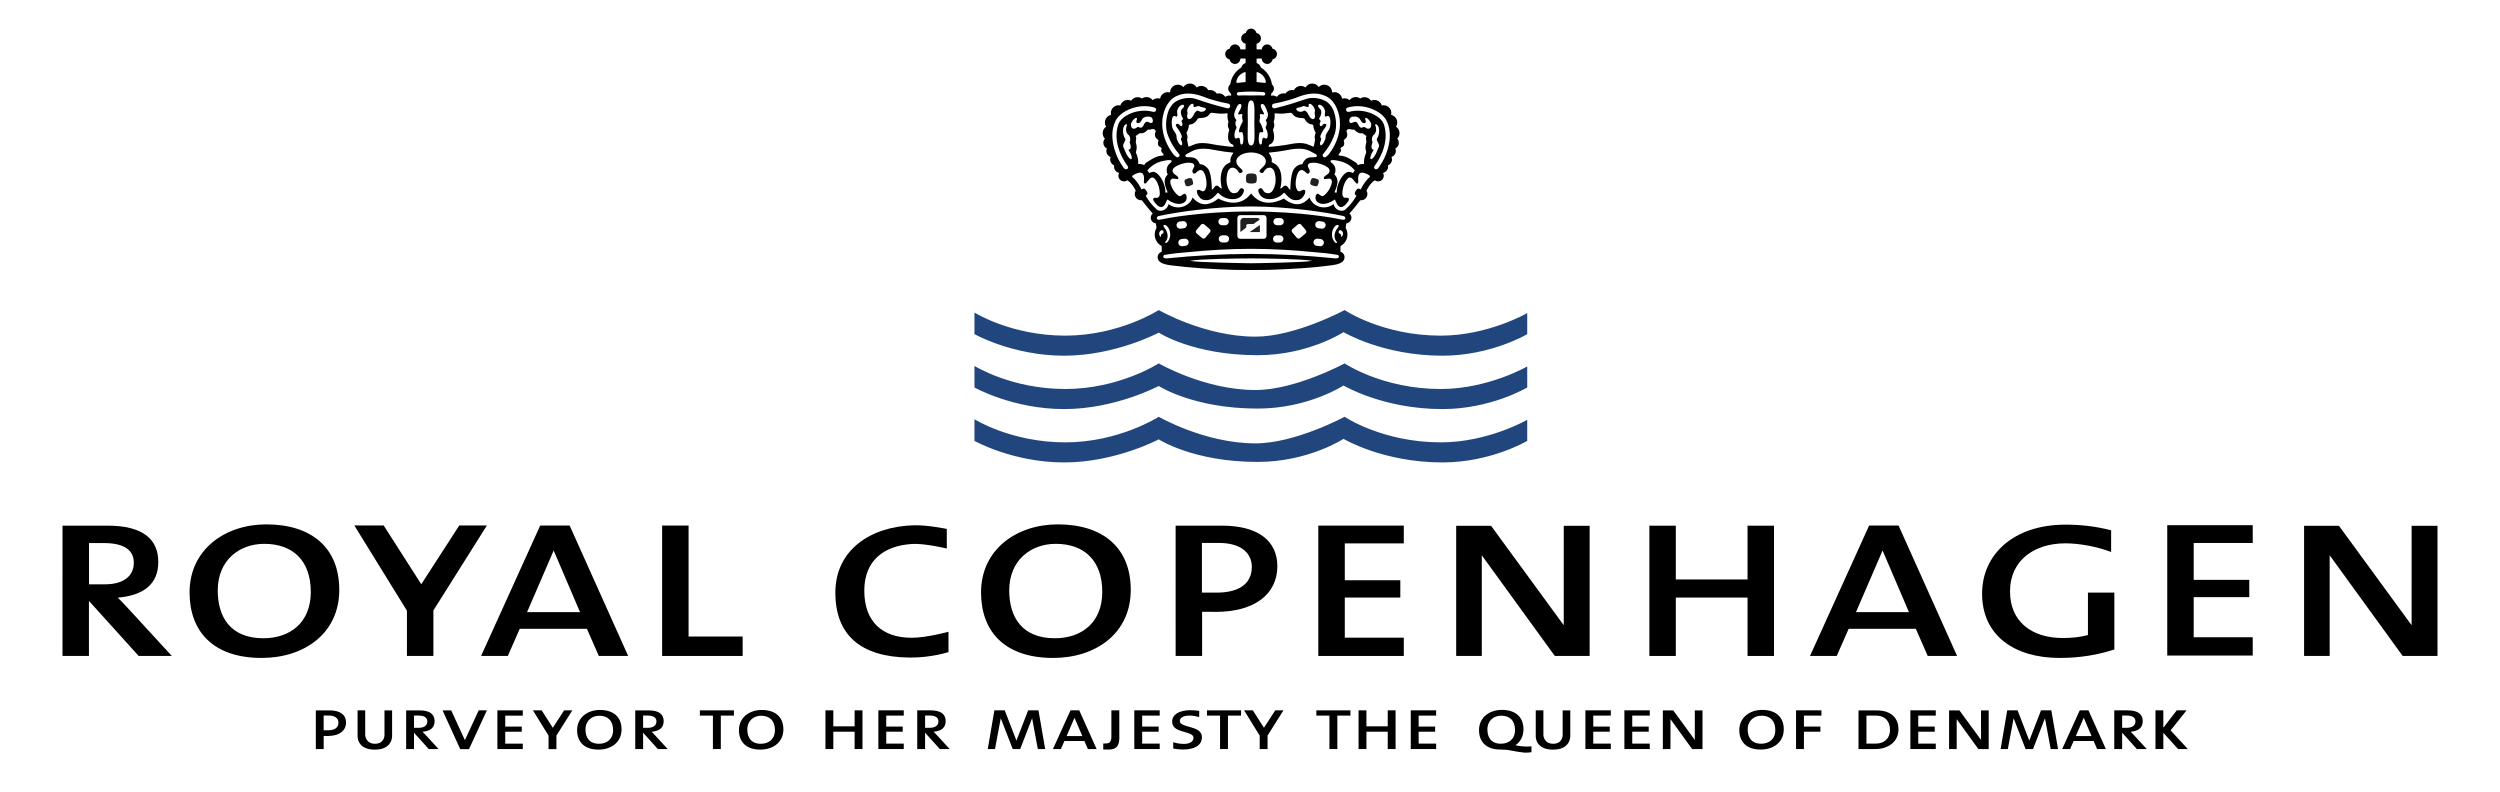 <svg xmlns="http://www.w3.org/2000/svg" width="120" height="38" viewBox="0 0 120 38" fill="none">
  <path fill-rule="evenodd" clip-rule="evenodd" d="M19.872 35.171V35.956H19.495L19.496 34.098H20.138C20.639 34.098 20.861 34.29 20.861 34.616C20.861 34.929 20.656 35.093 20.283 35.125C20.337 35.175 20.399 35.246 20.469 35.32L21.054 35.956H20.581L19.872 35.171ZM19.873 34.935H20.101C20.362 34.935 20.512 34.819 20.512 34.627C20.512 34.44 20.361 34.347 20.088 34.347H19.873V34.935Z" fill="black"/>
  <path fill-rule="evenodd" clip-rule="evenodd" d="M30.869 35.171V35.956H30.492L30.492 34.098H31.134C31.636 34.098 31.857 34.29 31.857 34.616C31.857 34.929 31.652 35.093 31.279 35.125C31.333 35.175 31.395 35.246 31.466 35.32L32.05 35.956H31.578L30.869 35.171ZM30.869 34.935H31.098C31.359 34.935 31.509 34.819 31.509 34.627C31.509 34.44 31.358 34.347 31.084 34.347H30.869V34.935Z" fill="black"/>
  <path fill-rule="evenodd" clip-rule="evenodd" d="M44.404 35.17V35.955H44.027L44.027 34.097H44.669C45.171 34.097 45.392 34.289 45.392 34.615C45.392 34.928 45.187 35.092 44.815 35.124C44.868 35.174 44.931 35.245 45.001 35.319L45.585 35.955H45.113L44.404 35.17ZM44.405 34.934H44.633C44.894 34.934 45.044 34.818 45.044 34.627C45.044 34.439 44.893 34.346 44.62 34.346H44.405V34.934Z" fill="black"/>
  <path fill-rule="evenodd" clip-rule="evenodd" d="M101.863 35.17V35.955H101.485V34.097H102.128C102.63 34.097 102.851 34.289 102.851 34.615C102.851 34.928 102.646 35.092 102.273 35.124C102.327 35.174 102.389 35.245 102.46 35.319L103.043 35.955H102.571L101.863 35.17ZM101.863 34.934H102.091C102.352 34.934 102.502 34.818 102.502 34.627C102.502 34.439 102.351 34.346 102.078 34.346H101.863V34.934Z" fill="black"/>
  <path fill-rule="evenodd" clip-rule="evenodd" d="M28.729 35.981C28.029 35.981 27.701 35.594 27.701 35.047C27.701 34.436 28.207 34.078 28.795 34.078C29.429 34.078 29.835 34.401 29.835 35.011C29.835 35.63 29.338 35.981 28.729 35.981ZM28.766 34.355C28.414 34.355 28.103 34.586 28.103 35.019C28.103 35.395 28.281 35.701 28.754 35.701C29.131 35.701 29.429 35.48 29.429 35.04C29.429 34.593 29.172 34.355 28.766 34.355Z" fill="black"/>
  <path fill-rule="evenodd" clip-rule="evenodd" d="M36.497 35.981C35.796 35.981 35.469 35.594 35.469 35.047C35.469 34.436 35.975 34.078 36.563 34.078C37.197 34.078 37.603 34.401 37.603 35.011C37.603 35.63 37.106 35.981 36.497 35.981ZM36.534 34.355C36.182 34.355 35.871 34.586 35.871 35.019C35.871 35.395 36.049 35.701 36.522 35.701C36.899 35.701 37.197 35.48 37.197 35.04C37.197 34.593 36.94 34.355 36.534 34.355Z" fill="black"/>
  <path fill-rule="evenodd" clip-rule="evenodd" d="M84.514 35.979C83.814 35.979 83.487 35.592 83.487 35.045C83.487 34.434 83.993 34.075 84.581 34.075C85.215 34.075 85.621 34.398 85.621 35.009C85.621 35.628 85.123 35.979 84.514 35.979ZM84.552 34.352C84.199 34.352 83.889 34.583 83.889 35.016C83.889 35.393 84.067 35.698 84.539 35.698C84.916 35.698 85.215 35.478 85.215 35.038C85.215 34.59 84.958 34.352 84.552 34.352Z" fill="black"/>
  <path fill-rule="evenodd" clip-rule="evenodd" d="M89.208 35.955V34.099H90.085C90.72 34.099 91.126 34.417 91.126 35.01C91.126 35.61 90.628 35.955 90.019 35.955H89.208ZM89.59 34.349V35.692H90.044C90.421 35.692 90.72 35.465 90.72 35.038C90.72 34.604 90.463 34.349 90.056 34.349H89.59Z" fill="black"/>
  <path fill-rule="evenodd" clip-rule="evenodd" d="M72.021 35.978C71.32 35.978 70.993 35.592 70.993 35.044C70.993 34.434 71.499 34.074 72.088 34.074C72.721 34.074 73.127 34.398 73.127 35.009C73.127 35.349 72.977 35.608 72.741 35.772C72.741 35.772 72.86 35.801 73.033 35.82C73.331 35.852 73.51 35.822 73.51 35.822V36.107C73.51 36.107 73.304 36.136 73.164 36.125C72.829 36.096 72.397 35.992 72.294 35.989C72.192 35.985 72.021 35.978 72.021 35.978ZM72.058 34.352C71.706 34.352 71.395 34.582 71.395 35.016C71.395 35.393 71.573 35.698 72.046 35.698C72.423 35.698 72.721 35.477 72.721 35.037C72.721 34.589 72.465 34.352 72.058 34.352Z" fill="black"/>
  <path fill-rule="evenodd" clip-rule="evenodd" d="M27.077 34.097H27.471L26.708 35.308V35.957H26.331V35.312L25.581 34.097H26L26.535 34.935L27.077 34.097Z" fill="black"/>
  <path fill-rule="evenodd" clip-rule="evenodd" d="M61.212 34.096H61.606L60.843 35.307V35.956H60.466V35.311L59.716 34.096H60.135L60.67 34.934L61.212 34.096Z" fill="black"/>
  <path fill-rule="evenodd" clip-rule="evenodd" d="M15.537 35.326V35.956H15.16L15.16 34.098H15.819C16.341 34.098 16.61 34.319 16.61 34.677C16.61 35.075 16.283 35.327 15.736 35.327L15.537 35.326ZM15.535 35.053H15.745C16.064 35.053 16.246 34.927 16.246 34.686C16.246 34.487 16.088 34.345 15.778 34.345H15.535V35.053Z" fill="black"/>
  <path fill-rule="evenodd" clip-rule="evenodd" d="M23.875 35.955V34.097H25.094V34.351H24.252V34.876H25.044V35.123H24.252V35.695H25.094V35.955H23.875Z" fill="black"/>
  <path fill-rule="evenodd" clip-rule="evenodd" d="M42.161 35.954V34.096H43.38V34.349H42.539V34.875H43.33V35.121H42.539V35.693H43.38V35.954H42.161Z" fill="black"/>
  <path fill-rule="evenodd" clip-rule="evenodd" d="M54.447 35.954V34.096H55.666V34.349H54.824V34.875H55.616V35.122H54.824V35.693H55.666V35.954H54.447Z" fill="black"/>
  <path fill-rule="evenodd" clip-rule="evenodd" d="M91.698 35.954V34.096H92.917V34.349H92.076V34.875H92.867V35.122H92.076V35.693H92.917V35.954H91.698Z" fill="black"/>
  <path fill-rule="evenodd" clip-rule="evenodd" d="M76.1 35.954V34.096H77.319V34.349H76.477V34.875H77.269V35.121H76.477V35.693H77.319V35.954H76.1Z" fill="black"/>
  <path fill-rule="evenodd" clip-rule="evenodd" d="M77.971 35.954V34.096H79.189V34.349H78.348V34.875H79.139V35.121H78.348V35.693H79.189V35.954H77.971Z" fill="black"/>
  <path fill-rule="evenodd" clip-rule="evenodd" d="M67.717 35.954V34.096H68.935V34.349H68.095V34.875H68.886V35.122H68.095V35.693H68.935V35.954H67.717Z" fill="black"/>
  <path fill-rule="evenodd" clip-rule="evenodd" d="M86.21 35.954V34.096H87.429V34.349H86.588V34.875H87.379V35.122H86.588V35.954L86.21 35.954Z" fill="black"/>
  <path fill-rule="evenodd" clip-rule="evenodd" d="M80.182 35.955H79.817V34.099H80.315L81.351 35.516L81.351 34.099H81.72V35.955H81.223L80.183 34.52L80.182 35.955Z" fill="black"/>
  <path fill-rule="evenodd" clip-rule="evenodd" d="M93.921 35.955H93.556V34.099H94.053L95.089 35.516V34.099H95.457V35.955H94.962L93.921 34.52L93.921 35.955Z" fill="black"/>
  <path fill-rule="evenodd" clip-rule="evenodd" d="M52.219 35.955L52.049 35.567H51.092L50.922 35.955H50.541L51.384 34.096H51.803L52.638 35.955H52.219ZM51.576 34.452L51.197 35.33H51.951L51.576 34.452Z" fill="black"/>
  <path fill-rule="evenodd" clip-rule="evenodd" d="M17.164 34.097H17.53V35.283C17.53 35.283 17.543 35.7 18 35.7C18.457 35.7 18.455 35.29 18.455 35.29V34.099H18.821V35.32C18.821 35.32 18.859 35.983 17.99 35.983C17.121 35.983 17.164 35.325 17.164 35.325V34.097Z" fill="black"/>
  <path fill-rule="evenodd" clip-rule="evenodd" d="M73.716 34.097H74.083V35.283C74.083 35.283 74.095 35.7 74.553 35.7C75.01 35.7 75.007 35.29 75.007 35.29V34.098H75.374V35.32C75.374 35.32 75.412 35.983 74.543 35.983C73.673 35.983 73.716 35.325 73.716 35.325V34.097Z" fill="black"/>
  <path fill-rule="evenodd" clip-rule="evenodd" d="M21.243 34.099H21.658L22.315 35.528L22.977 34.097H23.37L22.513 35.958H22.091L21.243 34.099Z" fill="black"/>
  <path fill-rule="evenodd" clip-rule="evenodd" d="M34.22 35.954H34.599V34.349H35.228V34.097H33.593V34.349H34.22L34.22 35.954Z" fill="black"/>
  <path fill-rule="evenodd" clip-rule="evenodd" d="M58.563 35.954H58.942V34.349H59.571V34.097H57.935V34.349H58.563L58.563 35.954Z" fill="black"/>
  <path fill-rule="evenodd" clip-rule="evenodd" d="M63.813 35.954H64.192V34.349H64.822V34.097H63.185V34.349H63.813V35.954Z" fill="black"/>
  <path fill-rule="evenodd" clip-rule="evenodd" d="M41.022 35.954V35.122H39.999V35.954H39.622V34.096H39.999V34.864H41.022V34.096H41.399V35.954H41.022Z" fill="black"/>
  <path fill-rule="evenodd" clip-rule="evenodd" d="M66.611 35.954V35.122H65.588V35.954H65.211V34.096H65.588V34.864H66.611V34.096H66.988V35.954H66.611Z" fill="black"/>
  <path fill-rule="evenodd" clip-rule="evenodd" d="M47.412 35.956H47.759L48.037 34.475L48.611 35.955H48.968L49.541 34.476L49.816 35.956H50.169L49.847 34.097H49.351L48.788 35.549L48.227 34.096H47.73L47.412 35.956Z" fill="black"/>
  <path fill-rule="evenodd" clip-rule="evenodd" d="M96.029 35.956H96.376L96.654 34.475L97.228 35.955H97.585L98.158 34.476L98.434 35.956H98.786L98.463 34.097H97.968L97.406 35.549L96.843 34.096H96.347L96.029 35.956Z" fill="black"/>
  <path fill-rule="evenodd" clip-rule="evenodd" d="M56.782 35.977C56.622 35.977 56.435 35.956 56.314 35.931L56.315 35.624C56.444 35.672 56.64 35.707 56.828 35.707C57.057 35.707 57.287 35.627 57.287 35.415C57.287 35.053 56.264 35.229 56.264 34.642C56.264 34.308 56.581 34.09 57.133 34.09C57.262 34.09 57.436 34.101 57.562 34.122L57.561 34.416C57.444 34.385 57.245 34.347 57.111 34.347C56.803 34.347 56.632 34.449 56.632 34.607C56.632 34.962 57.692 34.801 57.692 35.38C57.692 35.8 57.303 35.977 56.782 35.977Z" fill="black"/>
  <path fill-rule="evenodd" clip-rule="evenodd" d="M100.662 35.955L100.493 35.567H99.535L99.365 35.955H98.984L99.827 34.096H100.246L101.081 35.955H100.662ZM100.019 34.452L99.64 35.33H100.394L100.019 34.452Z" fill="black"/>
  <path fill-rule="evenodd" clip-rule="evenodd" d="M104.483 34.097L103.84 34.931V34.096H103.463V35.952H103.84V35.174L104.548 35.956H105.018L104.188 35.058L104.955 34.097L104.483 34.097Z" fill="black"/>
  <path fill-rule="evenodd" clip-rule="evenodd" d="M53.346 34.097H53.727C53.727 34.097 53.727 35.35 53.727 35.393C53.727 35.436 53.745 35.76 53.552 35.892C53.421 35.981 53.257 35.978 53.257 35.978H52.956V35.688H53.014C53.014 35.688 53.194 35.702 53.269 35.626C53.354 35.54 53.346 35.385 53.346 35.385L53.346 34.097Z" fill="black"/>
  <path fill-rule="evenodd" clip-rule="evenodd" d="M4.269 28.844V31.486H3L3.001 25.231H5.163C6.851 25.231 7.598 25.876 7.598 26.976C7.598 28.028 6.907 28.579 5.651 28.688C5.833 28.855 6.042 29.094 6.279 29.344L8.247 31.486H6.656L4.269 28.844ZM4.272 28.047H5.04C5.919 28.047 6.423 27.658 6.423 27.013C6.423 26.379 5.916 26.068 4.995 26.068H4.272V28.047Z" fill="black"/>
  <path fill-rule="evenodd" clip-rule="evenodd" d="M12.559 31.581C10.201 31.581 9.099 30.278 9.099 28.436C9.099 26.379 10.801 25.17 12.782 25.17C14.918 25.17 16.285 26.259 16.285 28.316C16.285 30.398 14.61 31.581 12.559 31.581ZM12.684 26.104C11.499 26.104 10.452 26.881 10.452 28.34C10.452 29.608 11.052 30.636 12.643 30.636C13.913 30.636 14.918 29.895 14.918 28.413C14.918 26.905 14.053 26.104 12.684 26.104Z" fill="black"/>
  <path fill-rule="evenodd" clip-rule="evenodd" d="M22.045 25.223H23.37L20.803 29.302V31.486H19.533V29.313L17.008 25.223H18.417L20.221 28.043L22.045 25.223Z" fill="black"/>
  <path fill-rule="evenodd" clip-rule="evenodd" d="M28.744 31.486L28.171 30.182H24.948L24.376 31.486H23.092L25.93 25.226H27.343L30.152 31.486H28.744ZM26.576 26.424L25.3 29.381H27.841L26.576 26.424Z" fill="black"/>
  <path fill-rule="evenodd" clip-rule="evenodd" d="M31.782 31.486V25.226H33.052V30.553H35.647V31.486H31.782Z" fill="black"/>
  <path fill-rule="evenodd" clip-rule="evenodd" d="M50.55 31.581C48.192 31.581 47.09 30.278 47.09 28.436C47.09 26.379 48.791 25.17 50.773 25.17C52.909 25.17 54.276 26.259 54.276 28.316C54.276 30.398 52.602 31.581 50.55 31.581ZM50.676 26.104C49.49 26.104 48.443 26.881 48.443 28.34C48.443 29.608 49.043 30.636 50.634 30.636C51.904 30.636 52.909 29.895 52.909 28.413C52.909 26.905 52.043 26.104 50.676 26.104Z" fill="black"/>
  <path fill-rule="evenodd" clip-rule="evenodd" d="M57.701 29.365V31.486H56.431L56.43 25.231H58.65C60.408 25.231 61.313 25.973 61.313 27.18C61.313 28.52 60.212 29.369 58.371 29.369L57.701 29.365ZM57.692 28.446H58.398C59.471 28.446 60.087 28.022 60.087 27.21C60.087 26.54 59.556 26.061 58.51 26.061H57.692V28.446Z" fill="black"/>
  <path fill-rule="evenodd" clip-rule="evenodd" d="M63.279 31.486V25.229H67.382V26.083H64.55V27.852H67.215V28.682H64.55V30.608H67.382V31.486H63.279Z" fill="black"/>
  <path fill-rule="evenodd" clip-rule="evenodd" d="M104.028 31.466V25.209H108.131V26.063H105.297V27.833H107.965V28.663H105.297V30.588H108.131V31.466H104.028Z" fill="black"/>
  <path fill-rule="evenodd" clip-rule="evenodd" d="M75.061 25.239H76.303V31.486H74.631L71.128 26.657L71.126 26.692V31.486H69.897V25.239H71.572L75.059 30.01L75.061 25.239Z" fill="black"/>
  <path fill-rule="evenodd" clip-rule="evenodd" d="M115.758 25.239H117V31.486H115.329L111.827 26.657L111.824 26.692V31.486H110.596V25.239H112.27L115.757 30.01L115.758 25.239Z" fill="black"/>
  <path fill-rule="evenodd" clip-rule="evenodd" d="M83.882 31.486V28.683H80.439V31.486H79.17V25.233H80.439V27.814H83.882V25.233H85.152V31.486H83.882Z" fill="black"/>
  <path fill-rule="evenodd" clip-rule="evenodd" d="M98.866 31.581C96.689 31.581 95.14 30.506 95.14 28.496C95.14 26.63 96.634 25.183 99.145 25.183C99.885 25.183 100.594 25.263 101.334 25.454V26.496C100.665 26.238 99.815 26.08 99.132 26.08C97.694 26.08 96.481 26.857 96.481 28.388C96.481 29.835 97.513 30.625 99.02 30.625C99.453 30.625 99.885 30.577 100.221 30.482V28.446H101.489V31.175C100.681 31.438 99.829 31.581 98.866 31.581Z" fill="black"/>
  <path fill-rule="evenodd" clip-rule="evenodd" d="M92.531 31.486L91.959 30.182H88.736L88.163 31.486H86.88L89.718 25.226H91.131L93.941 31.486H92.531ZM90.364 26.424L89.088 29.381H91.629L90.364 26.424Z" fill="black"/>
  <path fill-rule="evenodd" clip-rule="evenodd" d="M43.656 31.563C41.303 31.54 40.097 30.474 40.097 28.446C40.097 26.392 41.799 25.26 43.883 25.213C44.537 25.198 45.446 25.389 45.446 25.389V26.329C45.446 26.329 44.405 26.077 43.798 26.11C42.446 26.185 41.486 26.889 41.486 28.351C41.486 29.837 42.344 30.613 43.759 30.613C44.486 30.613 45.527 30.324 45.527 30.324V31.3C45.527 31.3 44.718 31.573 43.656 31.563Z" fill="black"/>
  <path fill-rule="evenodd" clip-rule="evenodd" d="M46.774 15.003V16.039C46.774 16.039 48.616 17.074 51.08 17.074C53.544 17.074 55.619 15.967 55.619 15.967C55.619 15.967 57.278 17.05 60.365 17.05C62.803 17.05 64.489 15.943 64.489 15.943C64.489 15.943 66.382 17.074 69.236 17.074C71.57 17.074 73.307 16.039 73.307 16.039V15.027C73.307 15.027 71.439 16.111 69.157 16.111C66.356 16.111 64.541 14.883 64.541 14.883C64.541 14.883 62.18 16.159 60.261 16.159C57.823 16.159 55.619 14.883 55.619 14.883C55.619 14.883 53.725 16.111 51.132 16.111C48.538 16.111 46.774 15.003 46.774 15.003Z" fill="#21467D"/>
  <path fill-rule="evenodd" clip-rule="evenodd" d="M46.774 17.564V18.6C46.774 18.6 48.616 19.636 51.08 19.636C53.544 19.636 55.619 18.527 55.619 18.527C55.619 18.527 57.278 19.612 60.365 19.612C62.803 19.612 64.489 18.504 64.489 18.504C64.489 18.504 66.382 19.636 69.236 19.636C71.57 19.636 73.307 18.6 73.307 18.6V17.588C73.307 17.588 71.439 18.672 69.157 18.672C66.356 18.672 64.541 17.443 64.541 17.443C64.541 17.443 62.18 18.721 60.261 18.721C57.823 18.721 55.619 17.443 55.619 17.443C55.619 17.443 53.725 18.672 51.132 18.672C48.538 18.672 46.774 17.564 46.774 17.564Z" fill="#21467D"/>
  <path fill-rule="evenodd" clip-rule="evenodd" d="M46.774 20.125V21.162C46.774 21.162 48.616 22.197 51.08 22.197C53.544 22.197 55.619 21.089 55.619 21.089C55.619 21.089 57.278 22.173 60.365 22.173C62.803 22.173 64.489 21.065 64.489 21.065C64.489 21.065 66.382 22.197 69.236 22.197C71.57 22.197 73.307 21.162 73.307 21.162V20.15C73.307 20.15 71.439 21.233 69.157 21.233C66.356 21.233 64.541 20.005 64.541 20.005C64.541 20.005 62.18 21.282 60.261 21.282C57.823 21.282 55.619 20.005 55.619 20.005C55.619 20.005 53.725 21.233 51.132 21.233C48.538 21.233 46.774 20.125 46.774 20.125Z" fill="#21467D"/>
  <path fill-rule="evenodd" clip-rule="evenodd" d="M67.067 6.657C67.135 6.588 67.177 6.496 67.177 6.393C67.177 6.262 67.109 6.148 67.009 6.081L67.008 6.081C67.046 6.022 67.068 5.953 67.068 5.879C67.068 5.699 66.94 5.549 66.77 5.514L66.776 5.5C66.781 5.476 66.784 5.451 66.784 5.425C66.784 5.219 66.617 5.052 66.411 5.052C66.382 5.052 66.353 5.056 66.326 5.062L66.324 5.056C66.276 4.906 66.135 4.798 65.97 4.798C65.913 4.798 65.859 4.811 65.811 4.835L65.806 4.829C65.74 4.731 65.626 4.665 65.498 4.665C65.421 4.665 65.349 4.689 65.29 4.729L65.283 4.723C65.224 4.683 65.152 4.659 65.075 4.659C64.953 4.659 64.846 4.718 64.777 4.807C64.713 4.752 64.628 4.718 64.535 4.718C64.495 4.718 64.456 4.724 64.421 4.737C64.392 4.559 64.238 4.423 64.053 4.423C64.015 4.423 63.978 4.43 63.944 4.44L63.941 4.437C63.941 4.231 63.773 4.065 63.567 4.065C63.462 4.065 63.365 4.109 63.298 4.18L63.296 4.173C63.228 4.075 63.115 4.009 62.986 4.009C62.848 4.009 62.728 4.085 62.663 4.197L62.661 4.199C62.599 4.152 62.522 4.125 62.438 4.125C62.293 4.125 62.168 4.208 62.106 4.329L62.089 4.328C62.065 4.323 62.041 4.321 62.016 4.321C61.883 4.321 61.768 4.389 61.701 4.493C61.671 4.484 61.638 4.48 61.605 4.48C61.475 4.48 61.362 4.546 61.295 4.646L61.288 4.646C61.228 4.607 61.158 4.584 61.083 4.584C61.055 4.584 61.03 4.587 61.005 4.593L61.004 4.578C61.016 4.541 61.028 4.504 61.036 4.464L61.037 4.465C61.105 4.419 61.149 4.34 61.149 4.252C61.149 4.171 61.112 4.099 61.054 4.052V4.053C61.006 3.708 60.804 3.413 60.52 3.239L60.52 3.245C60.492 3.129 60.426 3.06 60.317 3.027C60.318 2.971 60.316 2.812 60.316 2.812L60.565 2.809C60.565 2.953 60.682 3.069 60.826 3.069C60.955 3.069 61.063 2.974 61.082 2.85L61.087 2.85C61.205 2.825 61.294 2.72 61.294 2.595C61.294 2.465 61.2 2.358 61.077 2.338L61.081 2.339C61.055 2.221 60.951 2.132 60.826 2.132C60.69 2.132 60.577 2.237 60.566 2.371H60.316V2.096H60.321C60.438 2.071 60.526 1.967 60.526 1.842C60.526 1.715 60.436 1.609 60.316 1.587L60.307 1.581C60.283 1.463 60.18 1.375 60.055 1.373H60.05C59.926 1.375 59.822 1.463 59.798 1.581L59.789 1.587C59.669 1.609 59.578 1.715 59.578 1.842C59.578 1.967 59.666 2.071 59.784 2.096H59.789V2.371H59.538C59.527 2.237 59.415 2.132 59.279 2.132C59.154 2.132 59.048 2.221 59.024 2.339L59.028 2.338C58.904 2.358 58.81 2.465 58.81 2.595C58.81 2.72 58.899 2.825 59.017 2.85L59.022 2.85C59.042 2.974 59.149 3.069 59.279 3.069C59.422 3.069 59.539 2.953 59.539 2.809L59.789 2.812C59.789 2.812 59.787 2.971 59.788 3.027C59.678 3.06 59.613 3.129 59.584 3.245L59.585 3.239C59.3 3.413 59.098 3.708 59.051 4.053L59.05 4.052C58.992 4.099 58.955 4.171 58.955 4.252C58.955 4.34 59 4.419 59.067 4.465L59.068 4.464C59.077 4.504 59.088 4.541 59.101 4.578L59.1 4.593C59.075 4.587 59.048 4.584 59.022 4.584C58.946 4.584 58.876 4.607 58.817 4.646L58.809 4.646C58.743 4.546 58.629 4.48 58.499 4.48C58.466 4.48 58.434 4.484 58.403 4.493C58.337 4.389 58.221 4.321 58.089 4.321C58.063 4.321 58.039 4.323 58.015 4.328L57.998 4.329C57.937 4.208 57.811 4.125 57.666 4.125C57.582 4.125 57.505 4.152 57.443 4.199L57.441 4.197C57.377 4.085 57.256 4.009 57.118 4.009C56.989 4.009 56.876 4.075 56.809 4.173L56.807 4.18C56.739 4.109 56.643 4.065 56.536 4.065C56.33 4.065 56.164 4.231 56.164 4.437L56.16 4.44C56.125 4.43 56.089 4.423 56.052 4.423C55.866 4.423 55.712 4.559 55.684 4.737C55.648 4.724 55.608 4.718 55.569 4.718C55.476 4.718 55.392 4.752 55.327 4.807C55.259 4.718 55.151 4.659 55.029 4.659C54.952 4.659 54.881 4.683 54.821 4.723L54.814 4.729C54.755 4.689 54.683 4.665 54.606 4.665C54.477 4.665 54.365 4.731 54.297 4.829L54.294 4.835C54.246 4.811 54.192 4.798 54.134 4.798C53.969 4.798 53.828 4.906 53.78 5.056L53.779 5.062C53.751 5.056 53.722 5.052 53.693 5.052C53.487 5.052 53.321 5.219 53.321 5.425C53.321 5.451 53.323 5.476 53.328 5.5L53.334 5.514C53.164 5.549 53.036 5.699 53.036 5.879C53.036 5.953 53.058 6.022 53.096 6.081L53.096 6.081C52.994 6.148 52.928 6.262 52.928 6.393C52.928 6.496 52.969 6.588 53.037 6.657L53.034 6.659C52.988 6.712 52.96 6.781 52.96 6.857C52.96 6.976 53.029 7.079 53.129 7.127L53.131 7.129C53.114 7.166 53.105 7.207 53.105 7.25C53.105 7.383 53.191 7.496 53.312 7.537L53.313 7.536C53.297 7.573 53.288 7.614 53.288 7.657C53.288 7.785 53.369 7.895 53.482 7.939C53.478 7.959 53.475 7.98 53.475 8.002C53.475 8.143 53.573 8.261 53.704 8.294L53.714 8.311C53.694 8.35 53.683 8.392 53.683 8.437C53.683 8.586 53.804 8.707 53.953 8.707C54.014 8.707 54.069 8.686 54.115 8.653L54.117 8.66C54.298 8.767 54.412 8.958 54.51 9.139V9.158C54.483 9.202 54.468 9.255 54.468 9.311C54.468 9.477 54.603 9.613 54.77 9.613C54.783 9.613 54.795 9.612 54.808 9.611C54.808 9.611 55.145 10.052 55.33 10.246H55.329C55.273 10.296 55.237 10.369 55.237 10.45C55.237 10.589 55.342 10.704 55.478 10.72L55.516 10.938C55.46 11.028 55.428 11.133 55.426 11.246C55.422 11.488 55.558 11.706 55.76 11.808C55.76 11.808 55.76 11.808 55.765 12.075C55.765 12.075 55.645 12.136 55.607 12.198C55.581 12.239 55.566 12.289 55.565 12.341C55.563 12.452 55.625 12.548 55.717 12.597C55.717 12.597 55.836 12.687 56.145 12.729C57.158 12.864 58.162 12.918 59.216 12.954C59.49 12.958 59.768 12.961 60.048 12.961H60.057C60.337 12.961 60.614 12.958 60.888 12.954C61.943 12.918 62.946 12.864 63.959 12.729C64.269 12.687 64.387 12.597 64.387 12.597C64.478 12.548 64.541 12.452 64.539 12.341C64.539 12.289 64.523 12.239 64.498 12.198C64.46 12.136 64.339 12.075 64.339 12.075C64.345 11.808 64.345 11.808 64.345 11.808C64.546 11.706 64.682 11.488 64.678 11.246C64.676 11.133 64.644 11.028 64.589 10.938L64.626 10.72C64.762 10.704 64.868 10.589 64.868 10.45C64.868 10.369 64.832 10.296 64.775 10.246H64.773C64.959 10.052 65.296 9.611 65.296 9.611C65.309 9.612 65.322 9.613 65.335 9.613C65.501 9.613 65.636 9.477 65.636 9.311C65.636 9.255 65.621 9.202 65.594 9.158V9.139C65.693 8.958 65.805 8.767 65.987 8.66L65.99 8.653C66.035 8.686 66.091 8.707 66.152 8.707C66.3 8.707 66.421 8.586 66.421 8.437C66.421 8.392 66.409 8.35 66.39 8.311L66.4 8.294C66.531 8.261 66.629 8.143 66.629 8.002C66.629 7.98 66.627 7.959 66.622 7.939C66.736 7.895 66.816 7.785 66.816 7.657C66.816 7.614 66.807 7.573 66.79 7.536L66.793 7.537C66.912 7.496 67 7.383 67 7.25C67 7.207 66.99 7.166 66.974 7.129L66.975 7.127C67.075 7.079 67.144 6.976 67.144 6.857C67.144 6.781 67.117 6.712 67.07 6.659L67.067 6.657ZM64.495 6.991C64.546 6.92 64.517 6.81 64.5 6.724C64.533 6.692 64.584 6.665 64.618 6.621C64.674 6.553 64.685 6.422 64.645 6.343C64.604 6.295 64.654 6.234 64.694 6.209C64.777 6.159 64.888 6.252 64.999 6.215C65.104 6.33 65.226 6.426 65.397 6.393C65.46 6.435 65.53 6.483 65.582 6.523C65.582 6.523 65.597 6.534 65.582 6.56C65.533 6.647 65.613 6.78 65.573 6.887C65.521 7.034 65.541 7.168 65.582 7.31C65.531 7.443 65.481 7.571 65.473 7.714C65.46 7.774 65.479 7.798 65.475 7.869C65.383 7.861 65.261 7.884 65.18 7.926C65.155 7.875 65.111 7.819 65.06 7.789C64.895 7.688 64.751 7.582 64.554 7.514C64.429 7.476 64.357 7.479 64.276 7.462C64.168 7.419 64.407 7.318 64.364 7.183C64.286 7.069 64.463 7.067 64.495 6.991ZM64.167 9.24C64.126 9.247 64.097 9.241 64.055 9.233C64.109 9.097 64.175 8.962 64.191 8.809C64.225 8.641 64.162 8.47 64.053 8.378C64.078 8.337 64.082 8.291 64.097 8.248C64.12 8.092 64.084 7.98 63.987 7.873C63.928 7.82 63.81 7.749 63.891 7.696C63.987 7.66 64.192 7.71 64.192 7.71C64.576 7.775 64.81 7.93 65.015 8.16C65.017 8.168 65.03 8.167 65.03 8.18C65.004 8.213 64.982 8.247 64.944 8.304C64.871 8.272 64.785 8.238 64.707 8.25C64.373 8.35 64.136 8.97 64.167 9.24ZM61.068 5.03C61.093 4.982 61.146 4.971 61.191 4.964C61.529 4.902 61.872 4.81 62.19 4.7C62.573 4.541 63.012 4.42 63.428 4.535C63.457 4.546 63.496 4.557 63.52 4.568C64.02 4.722 64.248 5.253 64.309 5.732C64.314 5.745 64.32 5.93 64.319 5.994C64.305 6.426 64.143 6.887 63.892 7.251C63.822 7.36 63.728 7.489 63.617 7.548C63.565 7.565 63.547 7.543 63.514 7.522C63.477 7.487 63.481 7.443 63.502 7.403C63.732 7.133 63.902 6.863 64.027 6.537C64.191 6.155 64.145 5.673 64.01 5.305C63.97 5.219 63.926 5.131 63.866 5.063C63.625 4.713 63.018 4.644 62.733 4.74C62.271 4.899 61.792 5.049 61.309 5.169C61.176 5.201 61.131 5.229 61.073 5.151C61.047 5.123 61.054 5.063 61.068 5.03ZM63.462 6.343C63.514 6.217 63.69 6.06 63.662 5.981C63.647 5.955 63.623 5.939 63.587 5.939C63.527 5.947 63.481 5.995 63.452 6.034C63.42 6.071 63.367 6.062 63.352 6.01C63.339 5.957 63.348 5.894 63.381 5.849C63.424 5.769 63.301 5.753 63.322 5.682C63.389 5.578 63.452 5.44 63.409 5.309C63.389 5.213 63.273 5.188 63.268 5.085C63.266 5.056 63.301 5.019 63.352 5.025C63.465 5.056 63.562 5.169 63.59 5.284C63.644 5.398 63.541 5.501 63.617 5.597C63.668 5.617 63.685 5.556 63.738 5.564C63.772 5.569 63.797 5.58 63.813 5.615C63.886 5.77 63.865 5.924 63.837 6.099C63.803 6.291 63.611 6.394 63.628 6.605C63.635 6.691 63.477 7.004 63.39 6.975C63.307 6.885 63.413 6.766 63.422 6.659C63.322 6.561 63.416 6.444 63.462 6.343ZM61.197 7.867C61.149 7.834 61.086 7.816 61.038 7.774C61.072 7.593 60.992 7.472 60.896 7.332C60.964 7.323 60.951 7.319 61.001 7.316C61.257 7.292 61.379 7.273 61.592 7.237C61.798 7.209 61.975 7.158 62.187 7.144C62.625 7.113 62.814 7.208 63.063 7.351C63.122 7.393 63.233 7.401 63.2 7.511C63.174 7.571 62.933 7.528 62.806 7.571C62.655 7.613 62.567 7.749 62.509 7.885C62.341 7.877 62.194 7.998 62.111 8.111C61.927 8.378 61.94 9.104 61.935 9.108C61.84 9.072 61.824 8.935 61.72 8.912C61.65 8.897 61.585 8.962 61.549 9.004C61.521 9.027 61.477 9.055 61.447 9.044C61.475 8.98 61.481 8.902 61.494 8.841C61.541 8.496 61.502 8.051 61.197 7.867ZM62.848 4.982C62.942 4.964 63.054 5.113 63.097 5.216C63.106 5.238 63.13 5.284 63.114 5.362C63.072 5.453 63.157 5.56 63.106 5.653C63.095 5.704 63.049 5.721 63.001 5.717C62.806 5.661 62.822 5.393 62.633 5.309C62.563 5.306 62.534 5.37 62.437 5.366C62.355 5.362 62.268 5.34 62.227 5.261C62.212 5.231 62.234 5.194 62.26 5.18C62.356 5.156 62.453 5.144 62.539 5.098C62.634 5.071 62.7 5.14 62.789 5.144C62.85 5.105 62.779 5.012 62.848 4.982ZM60.914 6.95C60.945 6.935 60.982 6.916 61.015 6.902C61.222 6.745 61.16 6.439 61.101 6.225C61.172 6.116 61.19 5.978 61.136 5.854C61.181 5.729 61.197 5.589 61.178 5.446C61.233 5.434 61.264 5.439 61.302 5.446C61.5 5.471 61.72 5.443 61.897 5.419C62.018 5.375 62.07 5.531 62.124 5.564C62.174 5.605 62.206 5.615 62.305 5.645C62.427 5.674 62.519 5.652 62.613 5.692C62.666 5.802 62.755 5.906 62.872 5.952C62.925 5.979 63.003 5.956 63.039 6.01C63.041 6.152 63.095 6.265 63.156 6.379C63.114 6.459 63.08 6.596 63.125 6.695C63.114 6.788 63.074 6.966 63.074 6.966C63.069 6.992 63.069 6.992 63.054 7.044C62.98 7.015 62.905 6.98 62.829 6.954C62.456 6.78 62.037 6.906 61.659 6.966C61.413 6.995 61.154 7.039 60.894 7.05C60.9 7.006 60.9 7.006 60.914 6.95ZM60.804 5.889C60.804 5.946 60.806 6.023 60.761 6.073C60.725 6.156 60.798 6.208 60.821 6.293C60.834 6.329 60.885 6.537 60.819 6.629C60.753 6.692 60.709 6.607 60.644 6.61C60.564 6.66 60.59 6.765 60.574 6.847C60.564 6.882 60.569 6.941 60.501 6.939C60.459 6.922 60.45 6.897 60.432 6.821C60.41 6.673 60.416 6.511 60.46 6.378C60.501 6.311 60.551 6.355 60.594 6.355C60.64 6.337 60.632 6.31 60.635 6.283C60.64 6.255 60.564 6.02 60.491 5.902C60.392 5.806 60.525 5.673 60.474 5.551C60.459 5.525 60.455 5.51 60.494 5.486C60.535 5.453 60.58 5.491 60.622 5.496C60.662 5.501 60.681 5.468 60.667 5.43C60.604 5.298 60.494 5.173 60.521 5.03C60.537 5.002 60.564 4.982 60.601 4.988C60.64 5.002 60.653 5.008 60.698 5.06C60.753 5.154 60.867 5.393 60.863 5.519C60.863 5.543 60.828 5.717 60.77 5.738C60.728 5.805 60.809 5.822 60.804 5.889ZM60.316 3.466C60.316 3.466 60.353 3.455 60.408 3.48C60.577 3.559 60.679 3.657 60.741 3.835C60.756 3.886 60.774 3.942 60.733 3.982C60.58 3.971 60.316 3.937 60.316 3.937V3.466ZM60.048 4.395H60.057C60.255 4.395 60.456 4.408 60.656 4.423C60.705 4.428 60.743 4.468 60.732 4.523C60.722 4.559 60.692 4.583 60.658 4.587C60.456 4.572 60.259 4.583 60.057 4.583H60.048C59.845 4.583 59.649 4.572 59.447 4.587C59.412 4.583 59.382 4.559 59.372 4.523C59.361 4.468 59.4 4.428 59.448 4.423C59.648 4.408 59.85 4.395 60.048 4.395ZM60.05 4.821C60.05 4.821 60.049 4.821 60.048 4.821H60.051C60.051 4.821 60.05 4.821 60.05 4.821H60.055C60.055 4.821 60.054 4.821 60.054 4.821H60.056C60.056 4.821 60.056 4.821 60.055 4.821C60.26 4.825 60.209 5.307 60.209 5.9C60.209 6.494 60.272 6.975 60.055 6.98H60.05C59.833 6.975 59.896 6.494 59.896 5.9C59.896 5.307 59.845 4.825 60.05 4.821ZM59.363 3.835C59.425 3.657 59.527 3.559 59.698 3.48C59.752 3.455 59.789 3.466 59.789 3.466V3.937C59.789 3.937 59.525 3.971 59.371 3.982C59.33 3.942 59.348 3.886 59.363 3.835ZM59.407 5.06C59.451 5.008 59.464 5.002 59.503 4.988C59.541 4.982 59.567 5.002 59.583 5.03C59.61 5.173 59.5 5.298 59.437 5.43C59.424 5.468 59.442 5.501 59.482 5.496C59.525 5.491 59.569 5.453 59.61 5.486C59.649 5.51 59.646 5.525 59.631 5.551C59.579 5.673 59.713 5.806 59.613 5.902C59.541 6.02 59.464 6.255 59.47 6.283C59.472 6.31 59.464 6.337 59.51 6.355C59.553 6.355 59.604 6.311 59.644 6.378C59.689 6.511 59.694 6.673 59.673 6.821C59.655 6.897 59.646 6.922 59.604 6.939C59.536 6.941 59.541 6.882 59.53 6.847C59.514 6.765 59.541 6.66 59.46 6.61C59.395 6.607 59.351 6.692 59.285 6.629C59.219 6.537 59.269 6.329 59.283 6.293C59.306 6.208 59.379 6.156 59.343 6.073C59.298 6.023 59.3 5.946 59.3 5.889C59.295 5.822 59.377 5.805 59.334 5.738C59.275 5.717 59.24 5.543 59.24 5.519C59.237 5.393 59.351 5.154 59.407 5.06ZM59.19 6.95C59.204 7.006 59.204 7.006 59.211 7.05C58.95 7.039 58.691 6.995 58.445 6.966C58.067 6.906 57.648 6.78 57.275 6.954C57.199 6.98 57.123 7.015 57.05 7.044C57.035 6.992 57.035 6.992 57.03 6.966C57.03 6.966 56.99 6.788 56.978 6.695C57.023 6.596 56.99 6.459 56.948 6.379C57.009 6.265 57.063 6.152 57.066 6.01C57.101 5.956 57.179 5.979 57.232 5.952C57.349 5.906 57.438 5.802 57.491 5.692C57.585 5.652 57.677 5.674 57.799 5.645C57.898 5.615 57.93 5.605 57.98 5.564C58.034 5.531 58.086 5.375 58.207 5.419C58.385 5.443 58.604 5.471 58.802 5.446C58.84 5.439 58.871 5.434 58.926 5.446C58.907 5.589 58.923 5.729 58.968 5.854C58.915 5.978 58.932 6.116 59.003 6.225C58.944 6.439 58.882 6.745 59.089 6.902C59.122 6.916 59.158 6.935 59.19 6.95ZM59.066 7.774C59.018 7.816 58.955 7.834 58.907 7.867C58.602 8.051 58.562 8.496 58.61 8.841C58.623 8.902 58.628 8.98 58.657 9.044C58.627 9.055 58.583 9.027 58.555 9.004C58.519 8.962 58.454 8.897 58.385 8.912C58.281 8.935 58.264 9.072 58.169 9.108C58.164 9.104 58.176 8.378 57.993 8.111C57.91 7.998 57.764 7.877 57.594 7.885C57.536 7.749 57.449 7.613 57.297 7.571C57.171 7.528 56.931 7.571 56.905 7.511C56.871 7.401 56.982 7.393 57.04 7.351C57.29 7.208 57.479 7.113 57.918 7.144C58.129 7.158 58.308 7.209 58.512 7.237C58.725 7.273 58.847 7.292 59.103 7.316C59.154 7.319 59.139 7.323 59.208 7.332C59.112 7.472 59.032 7.593 59.066 7.774ZM56.99 5.362C56.974 5.284 56.998 5.238 57.007 5.216C57.051 5.113 57.162 4.964 57.257 4.982C57.325 5.012 57.255 5.105 57.315 5.144C57.404 5.14 57.47 5.071 57.565 5.098C57.651 5.144 57.748 5.156 57.844 5.18C57.871 5.194 57.892 5.231 57.877 5.261C57.837 5.34 57.75 5.362 57.667 5.366C57.57 5.37 57.542 5.306 57.471 5.309C57.283 5.393 57.297 5.661 57.103 5.717C57.056 5.721 57.009 5.704 56.997 5.653C56.947 5.56 57.033 5.453 56.99 5.362ZM55.795 5.732C55.856 5.253 56.084 4.722 56.584 4.568C56.608 4.557 56.647 4.546 56.676 4.535C57.092 4.42 57.53 4.541 57.914 4.7C58.232 4.81 58.575 4.902 58.913 4.964C58.958 4.971 59.011 4.982 59.036 5.03C59.049 5.063 59.057 5.123 59.03 5.151C58.973 5.229 58.928 5.201 58.795 5.169C58.312 5.049 57.833 4.899 57.372 4.74C57.086 4.644 56.479 4.713 56.237 5.063C56.179 5.131 56.133 5.219 56.094 5.305C55.959 5.673 55.913 6.155 56.077 6.537C56.201 6.863 56.372 7.133 56.602 7.403C56.623 7.443 56.627 7.487 56.589 7.522C56.557 7.543 56.539 7.565 56.487 7.548C56.375 7.489 56.282 7.36 56.212 7.251C55.961 6.887 55.799 6.426 55.786 5.994C55.784 5.93 55.79 5.745 55.795 5.732ZM56.782 5.682C56.803 5.753 56.68 5.769 56.723 5.849C56.755 5.894 56.766 5.957 56.752 6.01C56.737 6.062 56.684 6.071 56.652 6.034C56.623 5.995 56.576 5.947 56.517 5.939C56.481 5.939 56.457 5.955 56.442 5.981C56.414 6.06 56.589 6.217 56.642 6.343C56.687 6.444 56.782 6.561 56.682 6.659C56.691 6.766 56.797 6.885 56.714 6.975C56.627 7.004 56.469 6.691 56.476 6.605C56.493 6.394 56.301 6.291 56.266 6.099C56.239 5.924 56.218 5.77 56.291 5.615C56.308 5.58 56.332 5.569 56.366 5.564C56.419 5.556 56.436 5.617 56.487 5.597C56.562 5.501 56.461 5.398 56.513 5.284C56.541 5.169 56.638 5.056 56.752 5.025C56.803 5.019 56.838 5.056 56.836 5.085C56.831 5.188 56.715 5.213 56.695 5.309C56.652 5.44 56.715 5.578 56.782 5.682ZM56.007 8.248C56.022 8.291 56.026 8.337 56.05 8.378C55.941 8.47 55.878 8.641 55.913 8.809C55.929 8.962 55.994 9.097 56.049 9.233C56.007 9.241 55.978 9.247 55.937 9.24C55.967 8.97 55.731 8.35 55.397 8.25C55.319 8.238 55.232 8.272 55.16 8.304C55.122 8.247 55.1 8.213 55.074 8.18C55.074 8.167 55.087 8.168 55.089 8.16C55.294 7.93 55.529 7.775 55.912 7.71C55.912 7.71 56.117 7.66 56.213 7.696C56.294 7.749 56.176 7.82 56.117 7.873C56.02 7.98 55.984 8.092 56.007 8.248ZM55.604 6.724C55.587 6.81 55.557 6.92 55.608 6.991C55.64 7.067 55.818 7.069 55.74 7.183C55.697 7.318 55.936 7.419 55.828 7.462C55.746 7.479 55.675 7.476 55.55 7.514C55.354 7.582 55.209 7.688 55.045 7.789C54.994 7.819 54.95 7.875 54.924 7.926C54.844 7.884 54.721 7.861 54.629 7.869C54.625 7.798 54.644 7.774 54.631 7.714C54.623 7.571 54.573 7.443 54.522 7.31C54.563 7.168 54.582 7.034 54.531 6.887C54.491 6.78 54.57 6.647 54.522 6.56C54.507 6.534 54.522 6.523 54.522 6.523C54.574 6.483 54.644 6.435 54.707 6.393C54.879 6.426 54.999 6.33 55.105 6.215C55.215 6.252 55.327 6.159 55.41 6.209C55.45 6.234 55.501 6.295 55.459 6.343C55.42 6.422 55.43 6.553 55.485 6.621C55.52 6.665 55.571 6.692 55.604 6.724ZM54.089 8.119C54.011 8.148 53.947 8.08 53.917 8.03C53.772 7.817 53.643 7.599 53.561 7.362C53.384 6.892 53.304 6.315 53.527 5.846C53.597 5.665 53.741 5.527 53.888 5.419C54.293 5.148 54.818 5.019 55.336 5.14C55.387 5.161 55.488 5.163 55.495 5.253C55.493 5.29 55.489 5.295 55.472 5.329C55.447 5.383 55.362 5.377 55.241 5.344C54.914 5.28 54.58 5.322 54.274 5.443C54.024 5.554 53.741 5.733 53.666 6.009C53.454 6.705 53.735 7.446 54.14 7.99C54.154 8.03 54.166 8.082 54.089 8.119ZM54.323 7.616C54.316 7.654 54.278 7.642 54.256 7.631C54.115 7.522 54.056 7.374 53.991 7.218C53.951 7.105 53.873 7.019 53.933 6.898C53.972 6.81 53.973 6.821 54.006 6.749C54.014 6.721 54.032 6.69 54.007 6.653C53.88 6.474 53.861 6.09 54.014 5.983C54.053 5.953 54.115 5.951 54.095 6.006C54.036 6.136 54.029 6.297 54.115 6.422C54.21 6.487 54.264 6.605 54.251 6.718C54.248 6.757 54.238 6.792 54.221 6.825C54.249 6.923 54.313 7.048 54.248 7.148C54.225 7.179 54.185 7.175 54.165 7.193C54.238 7.318 54.341 7.464 54.323 7.616ZM54.285 5.988C54.284 5.956 54.286 5.935 54.304 5.9C54.344 5.789 54.495 5.63 54.556 5.66C54.637 5.697 54.457 5.862 54.605 5.911C54.785 5.918 54.773 5.722 54.903 5.645C54.994 5.584 55.109 5.587 55.213 5.608C55.303 5.63 55.324 5.704 55.334 5.767C55.345 5.806 55.334 5.859 55.306 5.889C55.187 5.959 55.067 5.75 54.956 5.9C54.891 5.979 54.876 6.112 54.764 6.131C54.701 6.137 54.667 6.08 54.596 6.099C54.544 6.144 54.467 6.197 54.387 6.173C54.319 6.149 54.292 6.103 54.285 5.988ZM55.729 11.282C55.727 11.315 55.737 11.364 55.718 11.366C55.671 11.367 55.652 11.293 55.637 11.229C55.633 11.15 55.684 11.083 55.74 11.055C55.763 11.041 55.797 11.043 55.818 11.06C55.854 11.086 55.858 11.178 55.828 11.196C55.822 11.208 55.743 11.232 55.729 11.282ZM55.899 10.944C55.857 10.903 55.812 10.796 55.889 10.794C56.004 10.789 56.094 10.946 56.133 11.04C56.204 11.245 56.176 11.488 56.017 11.641C55.994 11.663 55.969 11.667 55.949 11.663C55.897 11.632 55.952 11.591 55.967 11.567C55.98 11.551 55.988 11.542 55.995 11.527C56.1 11.338 56.025 11.093 55.899 10.944ZM60.057 12.636H60.048C59.849 12.635 57.41 12.599 57.122 12.52C57.544 12.427 59.382 12.406 60.048 12.403H60.057C60.722 12.406 62.56 12.427 62.982 12.52C62.693 12.599 60.256 12.635 60.057 12.636ZM64.091 12.402C62.743 12.265 61.443 12.192 60.057 12.188H60.048C58.661 12.192 57.361 12.265 56.013 12.402C55.913 12.409 55.845 12.385 55.84 12.338C55.834 12.279 55.854 12.247 55.897 12.236C56.267 12.169 56.678 12.128 57.053 12.101C58.036 12.003 59.042 11.944 60.048 11.944H60.057C61.062 11.944 62.069 12.003 63.051 12.101C63.426 12.128 63.836 12.169 64.206 12.236C64.25 12.247 64.269 12.279 64.264 12.338C64.26 12.385 64.191 12.409 64.091 12.402ZM56.821 10.958L56.667 10.977C56.572 10.989 56.486 10.922 56.474 10.827C56.462 10.732 56.529 10.646 56.624 10.634L56.779 10.615C56.873 10.603 56.959 10.67 56.971 10.765C56.983 10.86 56.916 10.946 56.821 10.958ZM57.056 11.605C57.068 11.7 57.001 11.787 56.906 11.798L56.752 11.818C56.657 11.83 56.57 11.763 56.559 11.667C56.547 11.573 56.614 11.486 56.709 11.474L56.863 11.456C56.958 11.444 57.044 11.511 57.056 11.605ZM57.424 11.049L57.648 10.784C57.686 10.738 57.755 10.732 57.802 10.771L58.066 10.995C58.112 11.034 58.118 11.103 58.079 11.15L57.856 11.414C57.818 11.46 57.748 11.466 57.702 11.427L57.437 11.204C57.391 11.165 57.385 11.095 57.424 11.049ZM58.809 10.812H58.653C58.558 10.812 58.481 10.734 58.481 10.639C58.481 10.543 58.558 10.467 58.653 10.467H58.809C58.904 10.467 58.981 10.543 58.981 10.639C58.981 10.734 58.904 10.812 58.809 10.812ZM59 11.467C59 11.562 58.923 11.64 58.828 11.64H58.672C58.576 11.64 58.499 11.562 58.499 11.467C58.499 11.372 58.576 11.295 58.672 11.295H58.828C58.923 11.295 59 11.372 59 11.467ZM59.394 11.326V10.463C59.394 10.388 59.455 10.325 59.53 10.325H60.657C60.733 10.325 60.794 10.388 60.794 10.463V11.326C60.794 11.402 60.733 11.462 60.657 11.462H59.53C59.455 11.462 59.394 11.402 59.394 11.326ZM61.277 11.295H61.433C61.528 11.295 61.605 11.372 61.605 11.467C61.605 11.562 61.528 11.64 61.433 11.64H61.277C61.182 11.64 61.104 11.562 61.104 11.467C61.104 11.372 61.182 11.295 61.277 11.295ZM61.123 10.639C61.123 10.543 61.2 10.467 61.295 10.467H61.451C61.546 10.467 61.624 10.543 61.624 10.639C61.624 10.734 61.546 10.812 61.451 10.812H61.295C61.2 10.812 61.123 10.734 61.123 10.639ZM62.038 10.995L62.302 10.771C62.348 10.732 62.418 10.738 62.457 10.784L62.68 11.049C62.72 11.095 62.714 11.165 62.667 11.204L62.403 11.427C62.357 11.466 62.287 11.46 62.248 11.414L62.025 11.15C61.986 11.103 61.992 11.034 62.038 10.995ZM63.241 11.456L63.396 11.474C63.49 11.486 63.558 11.573 63.546 11.667C63.533 11.763 63.448 11.83 63.354 11.818L63.198 11.798C63.104 11.787 63.036 11.7 63.049 11.605C63.06 11.511 63.147 11.444 63.241 11.456ZM63.133 10.765C63.144 10.67 63.231 10.603 63.326 10.615L63.48 10.634C63.575 10.646 63.642 10.732 63.631 10.827C63.618 10.922 63.532 10.989 63.438 10.977L63.283 10.958C63.188 10.946 63.121 10.86 63.133 10.765ZM64.109 11.527C64.116 11.542 64.124 11.551 64.136 11.567C64.152 11.591 64.206 11.632 64.155 11.663C64.136 11.667 64.109 11.663 64.087 11.641C63.928 11.488 63.9 11.245 63.97 11.04C64.01 10.946 64.1 10.789 64.216 10.794C64.293 10.796 64.247 10.903 64.205 10.944C64.079 11.093 64.004 11.338 64.109 11.527ZM64.386 11.366C64.367 11.364 64.376 11.315 64.374 11.282C64.36 11.232 64.282 11.208 64.276 11.196C64.246 11.178 64.25 11.086 64.286 11.06C64.306 11.043 64.341 11.041 64.364 11.055C64.419 11.083 64.471 11.15 64.467 11.229C64.452 11.293 64.433 11.367 64.386 11.366ZM64.528 10.545C64.495 10.552 64.419 10.545 64.373 10.534C64.142 10.482 62.483 10.152 60.057 10.151H60.048C57.621 10.152 55.962 10.482 55.731 10.534C55.684 10.545 55.609 10.552 55.576 10.545C55.547 10.532 55.511 10.482 55.533 10.438C55.546 10.402 55.581 10.381 55.614 10.37C56.483 10.181 58.302 9.912 60.048 9.91H60.057C61.802 9.912 63.621 10.181 64.49 10.37C64.522 10.381 64.558 10.402 64.571 10.438C64.593 10.482 64.558 10.532 64.528 10.545ZM65.649 8.591C65.507 8.748 65.405 8.906 65.32 9.083L65.311 9.092C65.184 9.025 65.149 9.044 65.076 9.164C65.008 9.275 65.002 9.317 65.106 9.394L65.099 9.419C64.947 9.664 64.81 9.854 64.576 10.057C64.392 10.214 64.049 10.052 64.019 9.798C63.541 10.144 62.973 9.866 62.861 9.478C62.598 9.777 62.227 10.004 61.623 9.531C61.219 9.745 60.534 9.926 60.056 9.29H60.048C59.57 9.926 58.885 9.745 58.481 9.531C57.877 10.004 57.506 9.777 57.243 9.478C57.131 9.866 56.562 10.144 56.085 9.798C56.055 10.052 55.712 10.214 55.528 10.057C55.294 9.854 55.158 9.664 55.005 9.419L54.998 9.394C55.102 9.317 55.096 9.275 55.028 9.164C54.955 9.044 54.92 9.025 54.794 9.092L54.785 9.083C54.699 8.906 54.597 8.748 54.455 8.591C54.401 8.532 54.297 8.487 54.37 8.426C54.414 8.387 54.469 8.361 54.529 8.337C54.633 8.292 54.756 8.254 54.85 8.333C54.975 8.497 54.865 8.745 54.926 8.795C54.945 8.813 54.972 8.82 54.999 8.802C55.104 8.708 55.208 8.461 55.369 8.531C55.513 8.63 55.627 8.897 55.657 9.123C55.669 9.244 55.699 9.389 55.601 9.472C55.536 9.527 55.423 9.457 55.364 9.524C55.33 9.616 55.395 9.659 55.444 9.736C55.516 9.819 55.604 9.934 55.737 9.941C55.922 9.916 55.944 9.722 56.022 9.596C56.043 9.564 56.043 9.583 56.073 9.599C56.244 9.725 56.471 9.81 56.682 9.781C56.789 9.757 56.91 9.702 56.944 9.585C56.972 9.51 56.959 9.439 56.942 9.372C56.826 9.158 56.721 9.498 56.564 9.394C56.4 9.268 56.264 9.08 56.2 8.867C56.176 8.789 56.145 8.676 56.218 8.606C56.306 8.531 56.406 8.601 56.506 8.595C56.584 8.601 56.557 8.531 56.554 8.51C56.483 8.397 56.292 8.361 56.282 8.201C56.292 8.059 56.413 8.005 56.539 7.938C56.739 7.846 56.972 7.781 57.198 7.823C57.251 7.836 57.306 7.86 57.327 7.929C57.337 7.99 57.31 8.015 57.297 8.051C57.268 8.128 57.19 8.211 57.267 8.302C57.297 8.346 57.337 8.342 57.387 8.314C57.459 8.24 57.545 8.147 57.643 8.164C57.775 8.178 57.847 8.37 57.878 8.515C57.925 8.73 57.945 8.974 57.819 9.151C57.685 9.265 57.591 9.036 57.466 9.132C57.429 9.17 57.464 9.282 57.491 9.342C57.565 9.472 57.643 9.571 57.791 9.599C58.01 9.631 58.141 9.581 58.323 9.394C58.394 9.313 58.375 9.347 58.462 9.245C58.539 9.32 58.653 9.422 58.759 9.467C59.005 9.588 59.363 9.603 59.549 9.438C59.672 9.334 59.74 9.14 59.698 9.092C59.512 8.903 59.492 9.201 59.363 9.249C59.197 9.307 59.121 9.265 59.042 9.183C58.846 8.919 58.829 8.536 58.943 8.216C58.961 8.182 58.961 8.182 58.982 8.149C59.044 8.062 59.119 8.038 59.206 8.051C59.325 8.073 59.405 8.168 59.457 8.268C59.48 8.31 59.535 8.309 59.579 8.293C59.625 8.278 59.666 8.225 59.641 8.18C59.567 8.08 59.451 8.006 59.388 7.903C59.344 7.831 59.325 7.721 59.365 7.639C59.391 7.567 59.458 7.507 59.525 7.457C59.67 7.366 59.859 7.318 60.048 7.318H60.057C60.246 7.318 60.434 7.366 60.58 7.457C60.647 7.507 60.713 7.567 60.739 7.639C60.779 7.721 60.76 7.831 60.717 7.903C60.653 8.006 60.537 8.08 60.464 8.18C60.439 8.225 60.48 8.278 60.525 8.293C60.57 8.309 60.625 8.31 60.647 8.268C60.699 8.168 60.779 8.073 60.898 8.051C60.985 8.038 61.06 8.062 61.123 8.149C61.144 8.182 61.144 8.182 61.16 8.216C61.275 8.536 61.257 8.919 61.062 9.183C60.983 9.265 60.907 9.307 60.741 9.249C60.613 9.201 60.592 8.903 60.408 9.092C60.365 9.14 60.433 9.334 60.555 9.438C60.741 9.603 61.099 9.588 61.345 9.467C61.451 9.422 61.565 9.32 61.642 9.245C61.728 9.347 61.709 9.313 61.782 9.394C61.963 9.581 62.094 9.631 62.313 9.599C62.46 9.571 62.539 9.472 62.613 9.342C62.64 9.282 62.675 9.17 62.638 9.132C62.514 9.036 62.419 9.265 62.285 9.151C62.159 8.974 62.18 8.73 62.226 8.515C62.257 8.37 62.33 8.178 62.46 8.164C62.559 8.147 62.646 8.24 62.717 8.314C62.767 8.342 62.806 8.346 62.837 8.302C62.914 8.211 62.836 8.128 62.806 8.051C62.794 8.015 62.767 7.99 62.777 7.929C62.798 7.86 62.853 7.836 62.906 7.823C63.131 7.781 63.364 7.846 63.565 7.938C63.692 8.005 63.812 8.059 63.823 8.201C63.812 8.361 63.621 8.397 63.55 8.51C63.547 8.531 63.52 8.601 63.598 8.595C63.698 8.601 63.799 8.531 63.886 8.606C63.959 8.676 63.928 8.789 63.904 8.867C63.84 9.08 63.704 9.268 63.54 9.394C63.383 9.498 63.278 9.158 63.162 9.372C63.144 9.439 63.131 9.51 63.16 9.585C63.193 9.702 63.315 9.757 63.422 9.781C63.633 9.81 63.861 9.725 64.031 9.599C64.061 9.583 64.061 9.564 64.082 9.596C64.16 9.722 64.182 9.916 64.367 9.941C64.5 9.934 64.589 9.819 64.66 9.736C64.709 9.659 64.773 9.616 64.739 9.524C64.681 9.457 64.568 9.527 64.503 9.472C64.404 9.389 64.435 9.244 64.447 9.123C64.477 8.897 64.592 8.63 64.736 8.531C64.896 8.461 65 8.708 65.104 8.802C65.132 8.82 65.159 8.813 65.178 8.795C65.239 8.745 65.129 8.497 65.254 8.333C65.348 8.254 65.471 8.292 65.575 8.337C65.636 8.361 65.69 8.387 65.734 8.426C65.808 8.487 65.702 8.532 65.649 8.591ZM65.717 6.173C65.637 6.197 65.56 6.144 65.508 6.099C65.437 6.08 65.403 6.137 65.34 6.131C65.229 6.112 65.213 5.979 65.148 5.9C65.036 5.75 64.917 5.959 64.798 5.889C64.77 5.859 64.759 5.806 64.77 5.767C64.779 5.704 64.801 5.63 64.891 5.608C64.995 5.587 65.11 5.584 65.201 5.645C65.331 5.722 65.32 5.918 65.499 5.911C65.647 5.862 65.468 5.697 65.549 5.66C65.61 5.63 65.76 5.789 65.8 5.9C65.818 5.935 65.82 5.956 65.819 5.988C65.813 6.103 65.785 6.149 65.717 6.173ZM65.849 7.631C65.826 7.642 65.787 7.654 65.781 7.616C65.763 7.464 65.866 7.318 65.94 7.193C65.919 7.175 65.879 7.179 65.857 7.148C65.791 7.048 65.855 6.923 65.883 6.825C65.866 6.792 65.857 6.757 65.853 6.718C65.84 6.605 65.894 6.487 65.99 6.422C66.075 6.297 66.068 6.136 66.01 6.006C65.99 5.951 66.05 5.953 66.091 5.983C66.243 6.09 66.224 6.474 66.097 6.653C66.073 6.69 66.091 6.721 66.098 6.749C66.131 6.821 66.131 6.81 66.171 6.898C66.232 7.019 66.153 7.105 66.114 7.218C66.047 7.374 65.99 7.522 65.849 7.631ZM66.543 7.362C66.461 7.599 66.333 7.817 66.187 8.03C66.157 8.08 66.093 8.148 66.015 8.119C65.939 8.082 65.951 8.03 65.964 7.99C66.368 7.446 66.65 6.705 66.438 6.009C66.363 5.733 66.081 5.554 65.831 5.443C65.524 5.322 65.189 5.28 64.863 5.344C64.741 5.377 64.657 5.383 64.632 5.329C64.615 5.295 64.611 5.29 64.609 5.253C64.617 5.163 64.718 5.161 64.768 5.14C65.286 5.019 65.811 5.148 66.216 5.419C66.363 5.527 66.506 5.665 66.577 5.846C66.8 6.315 66.721 6.892 66.543 7.362Z" fill="black"/>
  <path fill-rule="evenodd" clip-rule="evenodd" d="M60.304 10.461C60.437 10.461 60.486 10.515 60.444 10.558C60.346 10.62 60.168 10.751 60.168 10.751C60.168 10.751 60.115 10.751 60.081 10.751C59.887 10.751 59.821 10.751 59.821 10.826C59.817 10.883 59.821 10.838 59.821 10.922C59.743 10.977 59.537 11.138 59.537 11.138V10.588C59.537 10.588 59.573 10.461 59.688 10.461C59.791 10.461 60.214 10.461 60.304 10.461Z" fill="#231F20"/>
  <path fill-rule="evenodd" clip-rule="evenodd" d="M60.474 11.138H59.984L60.474 10.799V11.138Z" fill="#231F20"/>
  <path fill-rule="evenodd" clip-rule="evenodd" d="M60.061 8.811C59.835 8.804 59.805 8.761 59.805 8.568C59.805 8.37 59.835 8.331 60.061 8.324H60.072C60.297 8.332 60.327 8.375 60.327 8.568C60.327 8.767 60.297 8.806 60.071 8.812L60.061 8.811Z" fill="#231F20"/>
  <path fill-rule="evenodd" clip-rule="evenodd" d="M63.043 8.919C62.882 8.865 62.868 8.828 62.91 8.688C62.952 8.544 62.982 8.522 63.147 8.566L63.154 8.568C63.317 8.621 63.329 8.66 63.288 8.8C63.245 8.942 63.216 8.965 63.051 8.921L63.043 8.919Z" fill="#231F20"/>
  <path fill-rule="evenodd" clip-rule="evenodd" d="M57.119 8.919C57.281 8.865 57.294 8.828 57.252 8.688C57.21 8.544 57.18 8.522 57.016 8.566L57.008 8.568C56.845 8.621 56.833 8.66 56.875 8.8C56.917 8.942 56.947 8.965 57.112 8.921L57.119 8.919Z" fill="#231F20"/>
</svg>